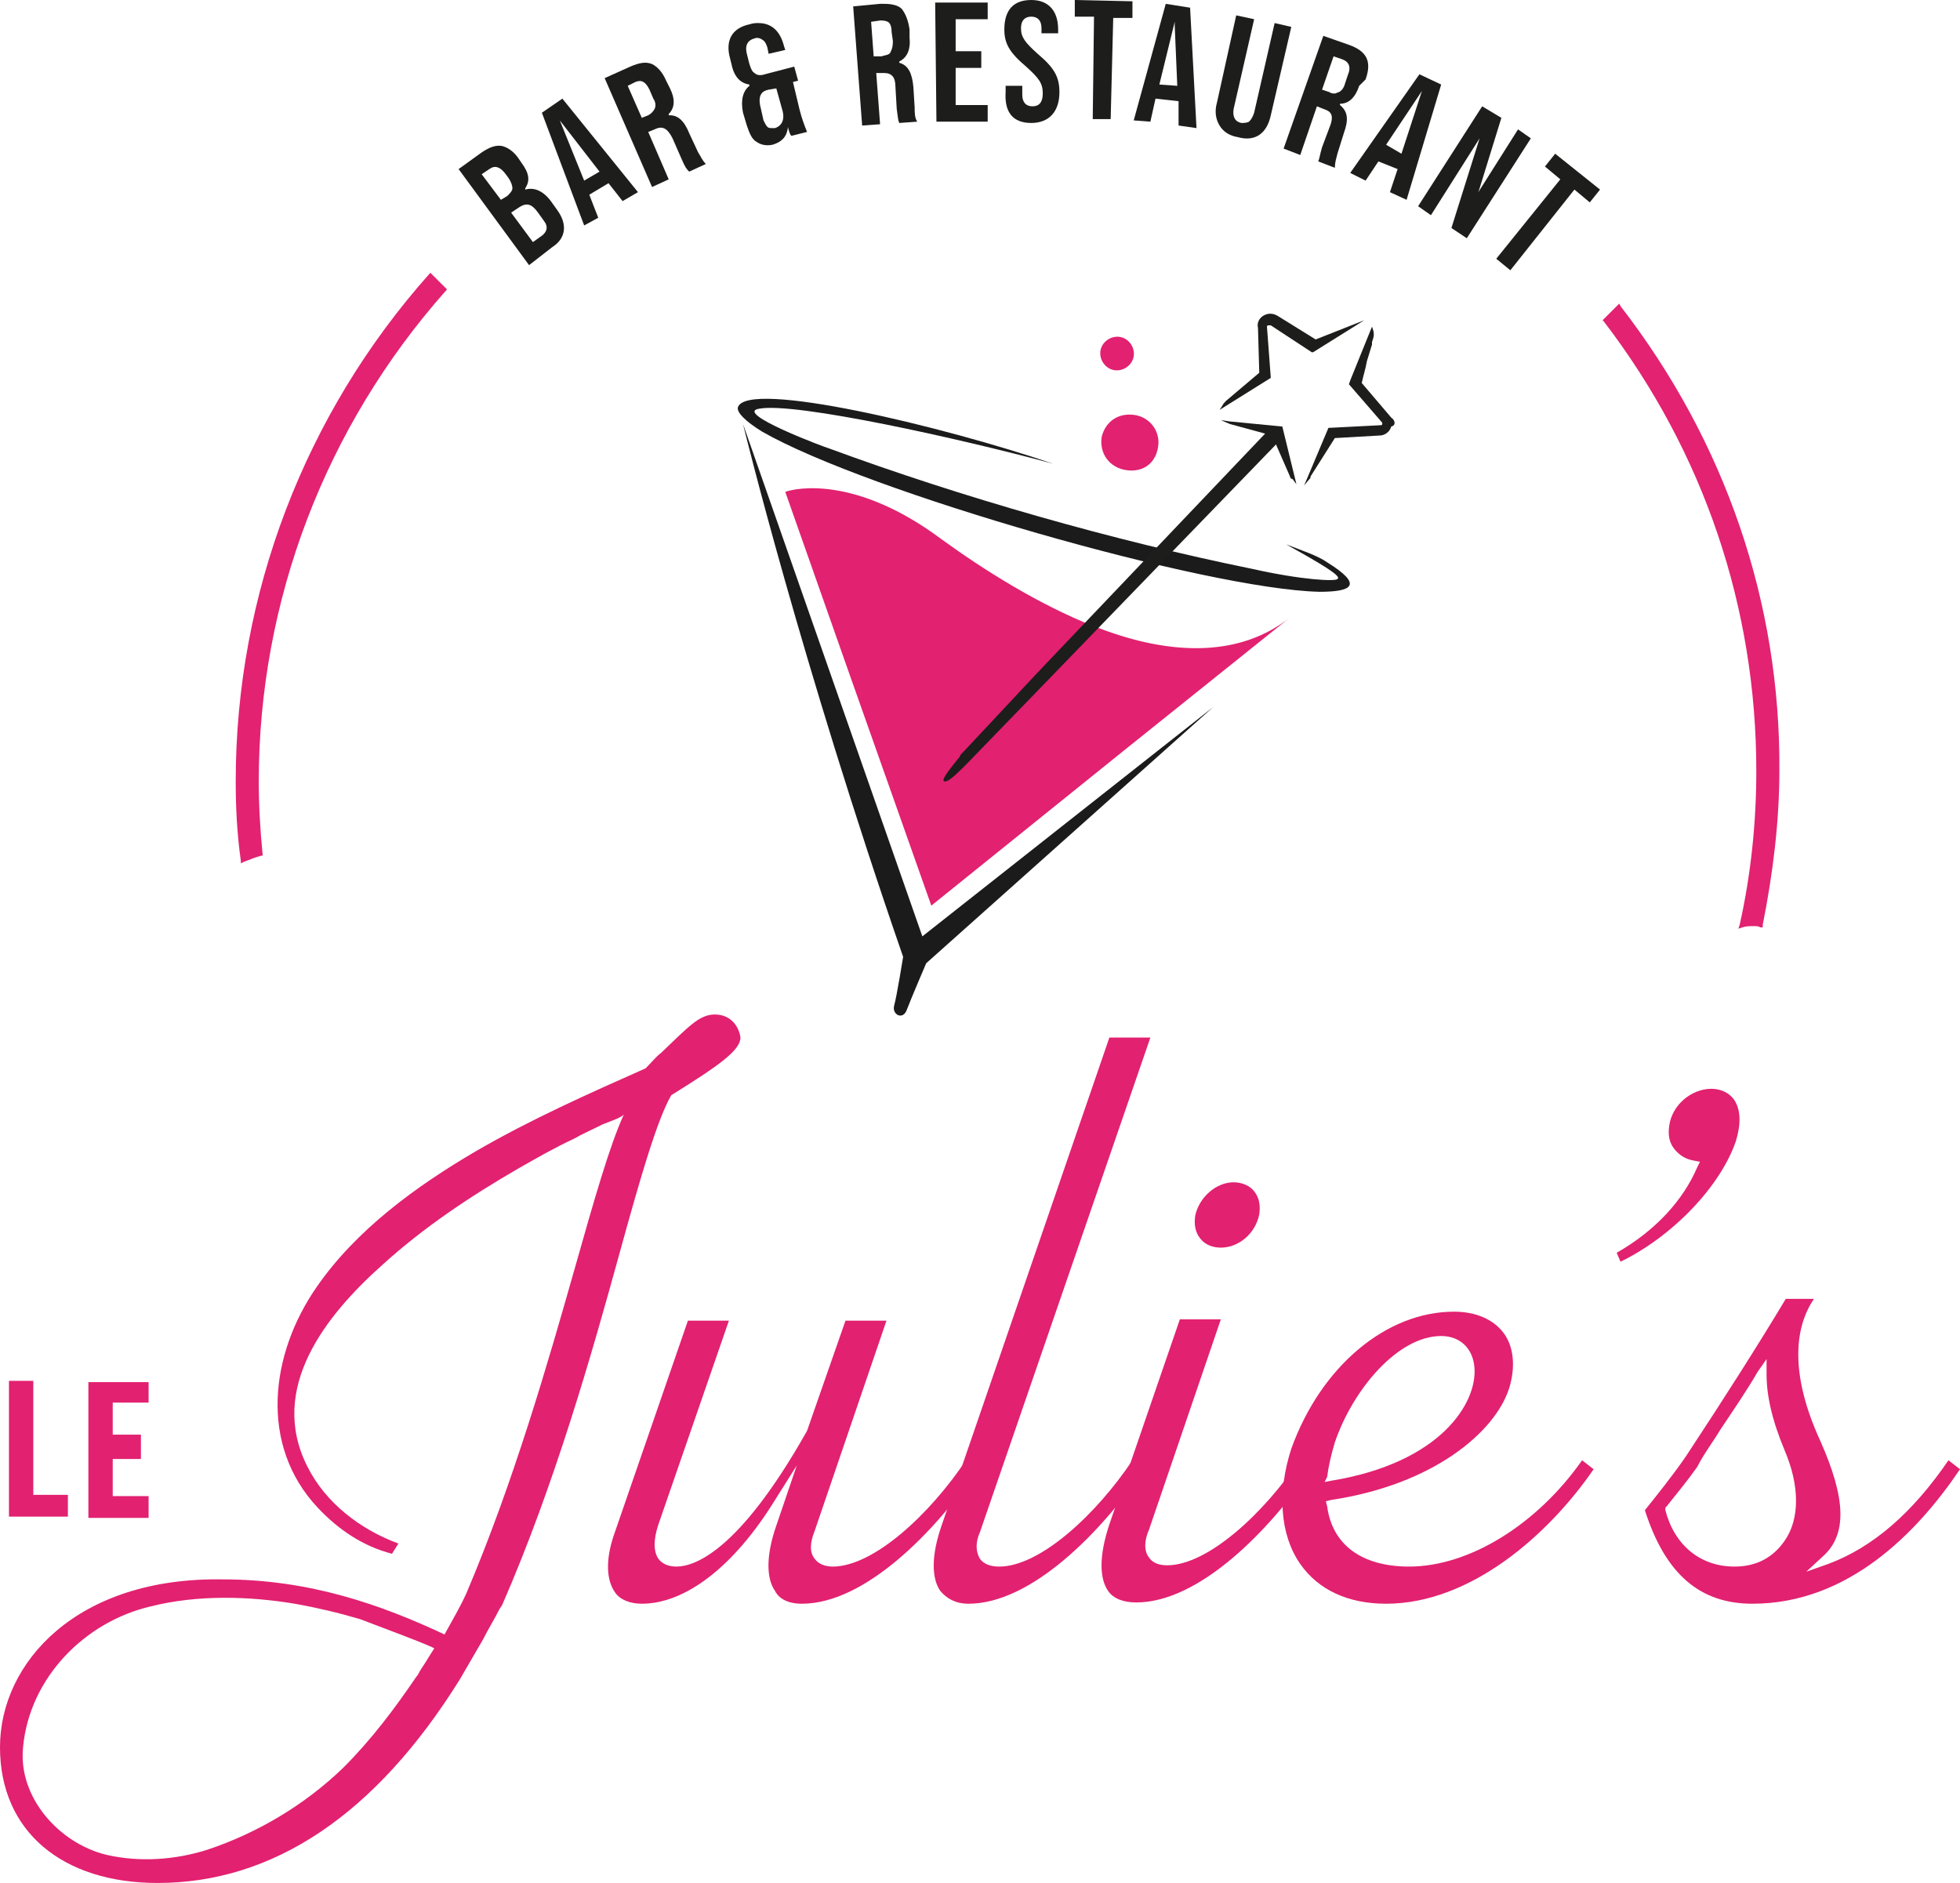 <svg xmlns="http://www.w3.org/2000/svg" xmlns:xlink="http://www.w3.org/1999/xlink" id="Calque_1" x="0px" y="0px" viewBox="0 0 153 147" style="enable-background:new 0 0 153 147;" xml:space="preserve"><style type="text/css">	.st0{clip-path:url(#SVGID_00000077290857233063783720000017827520716945519504_);}	.st1{fill:#E32271;}	.st2{fill-rule:evenodd;clip-rule:evenodd;fill:#1B1B1B;}	.st3{fill:#1B1B1B;}	.st4{fill-rule:evenodd;clip-rule:evenodd;fill:#E22170;}	.st5{fill:#1D1D1B;}	.st6{fill:#E22170;}</style><g>	<defs>		<rect id="SVGID_1_" width="153" height="147"></rect>	</defs>	<clipPath id="SVGID_00000165226107247166190140000004268252274203323060_">		<use xlink:href="#SVGID_1_" style="overflow:visible;"></use>	</clipPath>	<g style="clip-path:url(#SVGID_00000165226107247166190140000004268252274203323060_);">		<path class="st1" d="M126.5,23.9l-0.1-0.2l-1.3,1.3l0.1,0.1c7.8,10.2,11.9,22.3,11.9,35.1c0,3.9-0.4,8-1.3,12l-0.1,0.3l0.3-0.1    c0.3-0.1,0.6-0.1,0.9-0.1c0.2,0,0.4,0,0.5,0.1l0.2,0l0-0.2c0.8-4,1.3-8.1,1.3-12C139,47.1,134.7,34.5,126.5,23.9L126.5,23.9z"></path>		<path class="st1" d="M34.9,22.6l-1.3-1.3l-0.1,0.1c-9.7,10.9-15.1,25-15.1,39.6c0,2,0.1,4.1,0.4,6.2l0,0.2l0.2-0.1    c0.5-0.2,1-0.4,1.4-0.5l0.1,0l0-0.1c-0.2-2-0.3-3.9-0.3-5.7c0-14.1,5.2-27.7,14.6-38.3L34.9,22.6L34.9,22.6z"></path>		<path class="st2" d="M70.5,74.7c0,0-0.5,3.1-0.7,3.8c-0.2,0.7,0.7,1.2,1,0.3c0.3-0.8,1.5-3.6,1.5-3.6l22.4-20L72,73.1l-14-40    C58,33.1,62.5,51.6,70.5,74.7z"></path>		<path class="st3" d="M82.2,36.2c-8.5-2.9-23.9-6.6-24.6-4.4c-0.1,0.4,0.6,1.1,1.9,1.9c8.2,4.7,34.7,12.3,43.5,12.5    c2.5,0,3.5-0.5,0.6-2.3c-0.7-0.5-1.9-0.9-3.2-1.4c2.7,1.5,4.4,2.5,4,2.7c-0.1,0.2-2.7,0.1-6.7-0.8c-10.8-2.2-22.7-5.6-33-9.4    c-0.1,0-7.6-2.8-5.4-3.1C62.1,31.4,74.8,34.2,82.2,36.2"></path>		<path class="st4" d="M73.5,42.1c-6.7-5-11.4-4-12.2-3.7l5,14.2l6.4,18.1l14.9-12l13.1-10.5c-3.9,3.1-9.1,2.9-14.2,1.1l-1.1-0.4    C81.1,47.2,76.8,44.5,73.5,42.1z"></path>		<path class="st5" d="M102.7,26.5l-2.9-1.8c-0.3-0.2-0.7-0.3-1.1-0.1c-0.4,0.2-0.6,0.6-0.5,1l0.1,3.5l-2.6,2.2    c-0.1,0.1-0.2,0.2-0.3,0.4L95.2,32l4-2.5l0,0l-0.3-4c0,0,0-0.1,0.1-0.1c0,0,0,0,0,0c0.1,0,0.1,0,0.2,0l3.2,2.1l0.1,0l4-2.5    L102.7,26.5L102.7,26.5z"></path>		<path class="st5" d="M108.6,32.6l-2.3-2.7c0.1-0.5,0.3-1.1,0.4-1.7l0.4-1.3c0-0.1,0-0.1,0-0.2c0.1-0.3,0.2-0.5,0.1-0.9l-0.1-0.3    l-1.7,4.2l-0.1,0.3l2.6,3c0,0,0,0,0,0.1c0,0.1-0.1,0.1-0.2,0.1l-3.9,0.2h-0.1l-1.6,3.8l-0.3,0.7l0.5-0.6c0,0,0,0,0-0.1l1.9-3    l3.5-0.2c0.4,0,0.8-0.3,0.9-0.7C109,33.2,108.9,32.8,108.6,32.6L108.6,32.6z"></path>		<path class="st5" d="M100.1,33.3L100.1,33.3L96,32.9l-0.7-0.1l0.7,0.3c0,0,0,0,0,0l3.3,0.9l1.4,3.2c0,0.1,0.1,0.2,0.2,0.2l0.3,0.4    L100.1,33.3L100.1,33.3z"></path>		<path class="st5" d="M99.6,33.8c-0.2-0.2-0.5-0.3-0.7-0.1L81,52.5l-5.8,6.2h0l-0.2,0.2l-0.1,0.2c-1.4,1.7-1.3,1.8-1.2,1.9    c0,0,0.1,0,0.1,0c0.2,0,0.6-0.3,1.4-1.1c0.1-0.1,0.3-0.3,0.3-0.3l6.2-6.4l0,0v0l18-18.6C99.9,34.4,99.8,34,99.6,33.8L99.6,33.8z"></path>		<path class="st6" d="M87.9,36.7c1.3,0.2,2.3-0.5,2.5-1.8c0.2-1.2-0.6-2.3-1.8-2.5c-1.3-0.2-2.3,0.5-2.6,1.7    C85.8,35.4,86.6,36.5,87.9,36.7L87.9,36.7z"></path>		<path class="st6" d="M87,28.9c0.7,0.1,1.4-0.4,1.5-1.1c0.1-0.7-0.4-1.4-1.1-1.5c-0.7-0.1-1.4,0.4-1.5,1.1    C85.8,28.1,86.3,28.8,87,28.9L87,28.9z"></path>		<path class="st6" d="M62.6,125.2c4.9,0,10.4-5.6,13.7-10.5l-0.9-0.7c-2.8,4.2-7.2,8.3-10.4,8.3c-0.6,0-1.1-0.2-1.4-0.6    c-0.4-0.5-0.4-1.2,0-2.2l5.6-16.4h-3.2l-3,8.6c-5.4,9.6-8.9,10.6-10.2,10.6c-0.6,0-1.1-0.2-1.4-0.6c-0.4-0.6-0.4-1.5,0-2.7    l5.5-15.9h-3.2l-5.8,16.8c-0.6,1.8-0.6,3.4,0.1,4.4c0.4,0.6,1.2,0.9,2.1,0.9c3.4,0,7.2-2.9,10.4-8.1l1.7-2.7l-1.6,4.7    c-0.8,2.3-0.8,4.1-0.1,5.1C60.8,124.8,61.5,125.2,62.6,125.2L62.6,125.2z"></path>		<path class="st6" d="M73.5,119.1c-0.8,2.3-0.8,4.1-0.1,5.1c0.5,0.6,1.2,1,2.2,1c4.9,0,10.4-5.6,13.7-10.5l-0.9-0.7    c-2.8,4.2-7.2,8.3-10.4,8.3c-0.7,0-1.2-0.2-1.5-0.6c-0.3-0.5-0.4-1.2,0-2.1l13.3-38.6h-3.2L73.5,119.1L73.5,119.1z"></path>		<path class="st6" d="M86.5,124.2c0.4,0.6,1.2,0.9,2.2,0.9c4.9,0,10.4-5.6,13.7-10.5l-0.9-0.7c-2.8,4.2-7.2,8.3-10.4,8.3    c-0.8,0-1.2-0.3-1.4-0.6c-0.4-0.5-0.4-1.3,0-2.2l5.6-16.4h-3.2l-5.5,16C85.8,121.4,85.8,123.2,86.5,124.2L86.5,124.2z"></path>		<path class="st6" d="M96.3,92.3c-1.4,0-2.7,1.2-3,2.6c-0.1,0.7,0,1.3,0.4,1.8c0.4,0.5,1,0.7,1.6,0.7c1.4,0,2.7-1.1,3-2.6    c0.1-0.7,0-1.3-0.4-1.8C97.6,92.6,97,92.3,96.3,92.3z"></path>		<path class="st6" d="M101.5,122.1c1.4,2,3.7,3.1,6.7,3.1c6.6,0,12.7-5.4,16.2-10.5l-0.9-0.7c-3.5,5-8.8,8.3-13.5,8.3    c-3.7,0-6-1.7-6.4-4.7l-0.1-0.4l0.4-0.1c8-1.2,12.8-5.3,13.9-8.7c0.5-1.6,0.4-3.2-0.4-4.3c-0.8-1.1-2.2-1.7-3.9-1.7    c-5.3,0-10.4,4.3-12.7,10.7C99.7,116.5,99.9,119.8,101.5,122.1L101.5,122.1z M103.6,115.3c0.1-0.8,0.3-1.7,0.6-2.7    c1.4-4.1,4.9-8.3,8.3-8.3c1.5,0,2.5,1,2.6,2.5c0.2,2.7-2.6,7.4-11.2,8.8l-0.5,0.1L103.6,115.3L103.6,115.3z"></path>		<path class="st6" d="M126.5,98.5c4.1-2,7.8-5.9,9-9.4c0.4-1.3,0.4-2.4-0.1-3.2c-0.4-0.6-1.1-0.9-1.8-0.9c-1.6,0-3.1,1.3-3.3,2.9    c-0.1,0.7,0,1.3,0.4,1.8c0.4,0.5,0.9,0.8,1.5,0.9l0.5,0.1l-0.2,0.4c-1.1,2.6-3.3,5-6.3,6.7L126.5,98.5L126.5,98.5z"></path>		<path class="st6" d="M128.4,117.9c1.6,5,4.3,7.3,8.4,7.3c7.5,0,12.9-5.6,16.2-10.5l-0.9-0.7c-2.8,4.1-5.9,6.8-9.4,8.1l-1.7,0.6    l1.3-1.2c1.9-1.7,1.8-4.5-0.2-9c-2.8-6.1-1.6-9.5-0.5-11.1h-2.2c-2.1,3.5-4.7,7.6-7.8,12.3C130.5,115.3,129.2,116.9,128.4,117.9    L128.4,117.9z M134.3,111.6c1-1.5,2.1-3.1,2.9-4.5l0.7-1l0,1.2c0,1.6,0.4,3.5,1.4,5.9c1.2,2.8,1.2,5.4,0,7.1c-0.9,1.3-2.2,2-3.9,2    c-2.7,0-4.7-1.7-5.4-4.4l0-0.2l0.1-0.1c0.8-1,1.7-2.1,2.4-3.1C133,113.5,133.7,112.6,134.3,111.6L134.3,111.6z"></path>		<path class="st6" d="M0.7,107.8v10.6h4.6v-1.7H2.6v-8.9H0.7z"></path>		<path class="st6" d="M11.6,109.6v-1.7H6.9v10.6h4.7v-1.7H8.8v-2.9H11V112H8.8v-2.5H11.6z"></path>		<path class="st6" d="M55.8,79.2c-1.2,0-2,0.9-4.2,3c-0.4,0.3-0.7,0.7-1.2,1.2c-4.5,2-9,4-13.3,6.5c-4.6,2.7-9.3,6.1-12.4,10.6    c-3.6,5.2-4.5,12.3,0.1,17.2c1.6,1.7,3.5,3,5.8,3.6c0.2-0.3,0.3-0.5,0.5-0.8c-3-1.1-5.7-3.2-7.1-6c-3.1-6.1,1.4-11.8,5.9-15.8    c3.2-2.9,6.8-5.3,10.6-7.5c1.4-0.8,2.8-1.6,4.3-2.3c0.7-0.4,1.4-0.7,2-1c0.3-0.2,1.7-0.6,1.9-0.9c-1.1,2.4-2.3,6.6-3.8,11.9    c-2.1,7.4-4.8,16.8-8.5,25.5c-0.5,1.1-1.1,2.1-1.7,3.2c-4.9-2.3-10.5-4.3-17.3-4.3C6,123.1,0,129.8,0,136.4    c0,6.6,4.9,10.6,12.3,10.6c9,0,17-5.3,23.6-15.9l1.8-3.1c0.4-0.8,0.9-1.6,1.3-2.4l0.2-0.3c4.1-9.4,7-19.6,9.2-27.6    c1.6-5.8,2.9-10.3,4-12.2c3.7-2.3,5.4-3.5,5.4-4.5C57.7,80.2,57.1,79.2,55.8,79.2L55.8,79.2z M33.2,129.8    c-0.2,0.3-0.4,0.6-0.5,0.8c0,0-0.1,0.2-0.2,0.3c-1.7,2.5-3.5,4.9-5.7,7.1c-3,2.9-6.7,5.1-10.6,6.4c-2.5,0.8-5.3,1-7.9,0.4    c-3.7-0.9-6.9-4.5-6.5-8.4c0.5-5.4,4.8-9.8,10-11c3.6-0.9,7.6-0.8,11.2-0.2c1.7,0.3,3.4,0.7,5.1,1.2c0.5,0.2,5.9,2.2,5.8,2.3    C34,128.5,33.2,129.8,33.2,129.8L33.2,129.8z"></path>		<path class="st5" d="M43.5,16.4L43,15.7c-0.6-0.8-1.3-1.1-2-0.9h0l0-0.1l0,0c0.4-0.6,0.3-1.2-0.3-2l-0.2-0.3    c-0.4-0.6-0.9-0.9-1.3-1c-0.5-0.1-1,0.1-1.6,0.5l-1.8,1.3l5.5,7.5l1.8-1.4C44.2,18.6,44.3,17.5,43.5,16.4L43.5,16.4z M39.1,15.6    L39.1,15.6l-1.5-2l0.6-0.4c0.4-0.3,0.8-0.2,1.2,0.3l0.3,0.4c0.2,0.3,0.3,0.6,0.3,0.8c0,0.2-0.2,0.4-0.4,0.6L39.1,15.6L39.1,15.6z     M42.3,18.4l-0.7,0.5l0,0l-1.7-2.3l0.6-0.4c0.6-0.4,1-0.3,1.5,0.4l0.5,0.7C42.8,17.7,42.7,18.1,42.3,18.4L42.3,18.4z"></path>		<path class="st5" d="M42.3,8.8l3.3,8.8l1.1-0.6L46,15.2l0,0l1.5-0.9l0,0l1.1,1.4l1.2-0.7l-5.9-7.3L42.3,8.8L42.3,8.8z M45.6,14.1    l-1.9-4.7l3.1,4L45.6,14.1z"></path>		<path class="st5" d="M53.8,10.4c-0.4-1-0.9-1.4-1.5-1.4c0,0-0.1,0-0.1,0h0l0-0.1l0,0c0.5-0.5,0.5-1.2,0.1-2L52,6.3    c-0.3-0.7-0.7-1.1-1.1-1.3c-0.5-0.2-1-0.1-1.7,0.2l-2,0.9l3.7,8.5l1.3-0.6l-1.6-3.7l0.5-0.2c0.6-0.3,1-0.1,1.4,0.7l0.7,1.6    c0.3,0.7,0.4,0.8,0.6,1l1.3-0.6c-0.3-0.3-0.4-0.6-0.6-0.9L53.8,10.4L53.8,10.4z M51.1,8.5c-0.1,0.2-0.3,0.4-0.5,0.5l-0.5,0.2l0,0    L49,6.7l0.6-0.3c0.5-0.2,0.8,0,1.1,0.6L51,7.7C51.2,8,51.2,8.3,51.1,8.5L51.1,8.5z"></path>		<path class="st5" d="M60.3,11.3c0.7-0.2,1.1-0.6,1.2-1.3l0-0.2l0,0.1c0.1,0.4,0.2,0.7,0.3,0.7l1.2-0.3c-0.2-0.5-0.4-1-0.6-1.8    l-0.5-2.1l0.4-0.1L62,5.2l-2.3,0.6c-0.3,0.1-0.6,0.1-0.8-0.1c-0.2-0.1-0.3-0.4-0.4-0.7l-0.2-0.8c-0.2-0.8,0.2-1.1,0.6-1.2    c0.2-0.1,0.5,0,0.6,0.1c0.2,0.1,0.3,0.3,0.4,0.6L60,4.2l1.3-0.3l-0.1-0.3c-0.3-1.2-1-1.8-2-1.8c-0.2,0-0.4,0-0.7,0.1    c-1.4,0.3-1.9,1.3-1.5,2.7L57.1,5c0.2,1,0.7,1.5,1.4,1.6h0l0,0.1l0,0C58,7.1,57.8,7.8,58,8.8l0.3,1c0.2,0.6,0.4,1.1,0.8,1.3    C59.4,11.3,59.8,11.4,60.3,11.3L60.3,11.3z M60,7l0.6-0.1v0l0.5,1.8c0.2,0.9-0.3,1.2-0.6,1.3c-0.1,0-0.1,0-0.2,0    c-0.2,0-0.3,0-0.4-0.1c-0.1-0.1-0.2-0.3-0.3-0.5l-0.2-0.9C59.1,7.4,59.5,7.1,60,7L60,7z"></path>		<path class="st5" d="M58.8,10.9C58.8,10.9,58.8,11,58.8,10.9C58.8,11,58.8,10.9,58.8,10.9z"></path>		<path class="st5" d="M71.3,6.8c-0.1-1.1-0.4-1.7-1.1-1.9h0V4.8h0c0.6-0.3,0.9-0.9,0.8-1.9l0-0.6c-0.1-0.7-0.3-1.2-0.6-1.6    c-0.3-0.3-0.8-0.4-1.4-0.4c-0.1,0-0.2,0-0.3,0l-2.1,0.2l0.7,9.3l1.4-0.1l-0.3-4h0l0.5,0c0,0,0.1,0,0.1,0c0.6,0,0.9,0.3,0.9,1.1    l0.1,1.7c0.1,0.7,0.1,0.9,0.2,1.1l1.4-0.1c-0.2-0.3-0.2-0.7-0.2-1.1L71.3,6.8L71.3,6.8z M69.5,4.1c-0.1,0.2-0.4,0.2-0.7,0.3    l-0.6,0v0l-0.2-2.7h0l0.7-0.1c0.2,0,0.4,0,0.6,0.1c0.2,0.1,0.3,0.4,0.3,0.8l0.1,0.7C69.7,3.7,69.6,3.9,69.5,4.1L69.5,4.1z"></path>		<path class="st5" d="M77.1,9.5l0-1.3l-2.5,0l0-2.9l2,0l0-1.3l-2,0l0-2.5l2.5,0l0-1.3L73,0.2l0.1,9.3L77.1,9.5z"></path>		<path class="st5" d="M80.5,9.6c1.4,0,2.2-0.9,2.2-2.4c0-1.2-0.4-1.9-1.7-3c-1-0.9-1.3-1.3-1.3-2c0-0.6,0.3-0.9,0.8-0.9    c0.5,0,0.8,0.3,0.8,0.9v0.4l1.3,0V2.3c0-1.5-0.8-2.3-2.1-2.3c-1.4,0-2.1,0.8-2.1,2.3c0,1.1,0.4,1.8,1.7,2.9c1,0.9,1.3,1.3,1.3,2.1    c0,0.7-0.3,1-0.8,1c-0.5,0-0.8-0.3-0.8-0.9V6.7l-1.3,0v0.5C78.4,8.8,79.1,9.6,80.5,9.6z"></path>		<path class="st5" d="M86.9,1.4L86.9,1.4l1.5,0l0-1.3L83.9,0l0,1.3l1.5,0v0l-0.1,8l1.4,0L86.9,1.4z"></path>		<path class="st5" d="M91,0.3l-2.5,9.1l1.3,0.1l0.4-1.8h0L92,7.9v0L92,9.8l1.4,0.2l-0.5-9.4L91,0.3z M91.9,6.7l-1.4-0.1v0l1.2-4.9    v0.3L91.9,6.7L91.9,6.7L91.9,6.7z"></path>		<path class="st5" d="M99.2,9l1.6-6.9l-1.3-0.3l-1.6,7c-0.1,0.3-0.2,0.5-0.4,0.7c-0.2,0.1-0.4,0.1-0.6,0.1    c-0.5-0.1-0.7-0.5-0.6-1.1l1.6-7l-1.4-0.3L95,8c-0.2,0.7-0.1,1.3,0.2,1.8c0.3,0.5,0.8,0.8,1.4,0.9C98,11.1,98.9,10.4,99.2,9    L99.2,9z"></path>		<path class="st5" d="M106.6,6.2c0.5-1.4,0.1-2.2-1.3-2.7l-2-0.7l-3.1,8.8l1.3,0.5l1.3-3.8l0.5,0.2c0.3,0.1,0.5,0.2,0.6,0.4    c0.1,0.2,0.1,0.5-0.1,1l-0.6,1.6c-0.2,0.7-0.2,0.9-0.3,1.1l1.3,0.5c0-0.4,0.1-0.7,0.2-1.1l0.5-1.6c0.4-1.1,0.3-1.7-0.3-2.2l0,0    l0-0.1h0c0.7,0,1.2-0.5,1.5-1.4L106.6,6.2L106.6,6.2z M105.2,5.9L105,6.5c-0.1,0.4-0.3,0.6-0.5,0.7c-0.1,0-0.2,0.1-0.3,0.1    c-0.1,0-0.3,0-0.4-0.1L103.2,7l0,0l0.9-2.6l0,0l0.6,0.2C105.3,4.8,105.5,5.2,105.2,5.9z"></path>		<path class="st5" d="M109.1,13.2l-0.6,1.8l1.3,0.6l2.7-9l-1.7-0.8l-5.4,7.7l1.2,0.6l1-1.5L109.1,13.2z M108.2,11.3l2.8-4.2    l-0.1,0.3l-1.5,4.6L108.2,11.3L108.2,11.3L108.2,11.3z"></path>		<path class="st5" d="M117.2,9.2l-1.5-0.9l-5,7.8l1,0.7l3.8-6l-2.2,7l1.2,0.8l5-7.8l-1-0.7l-3.1,4.9l0.1-0.3L117.2,9.2z"></path>		<path class="st5" d="M122.9,14.8L122.9,14.8l1.2,1l0.8-1l-3.5-2.8l-0.8,1l1.2,1l0,0l-5,6.2l1.1,0.9L122.9,14.8z"></path>	</g></g></svg>